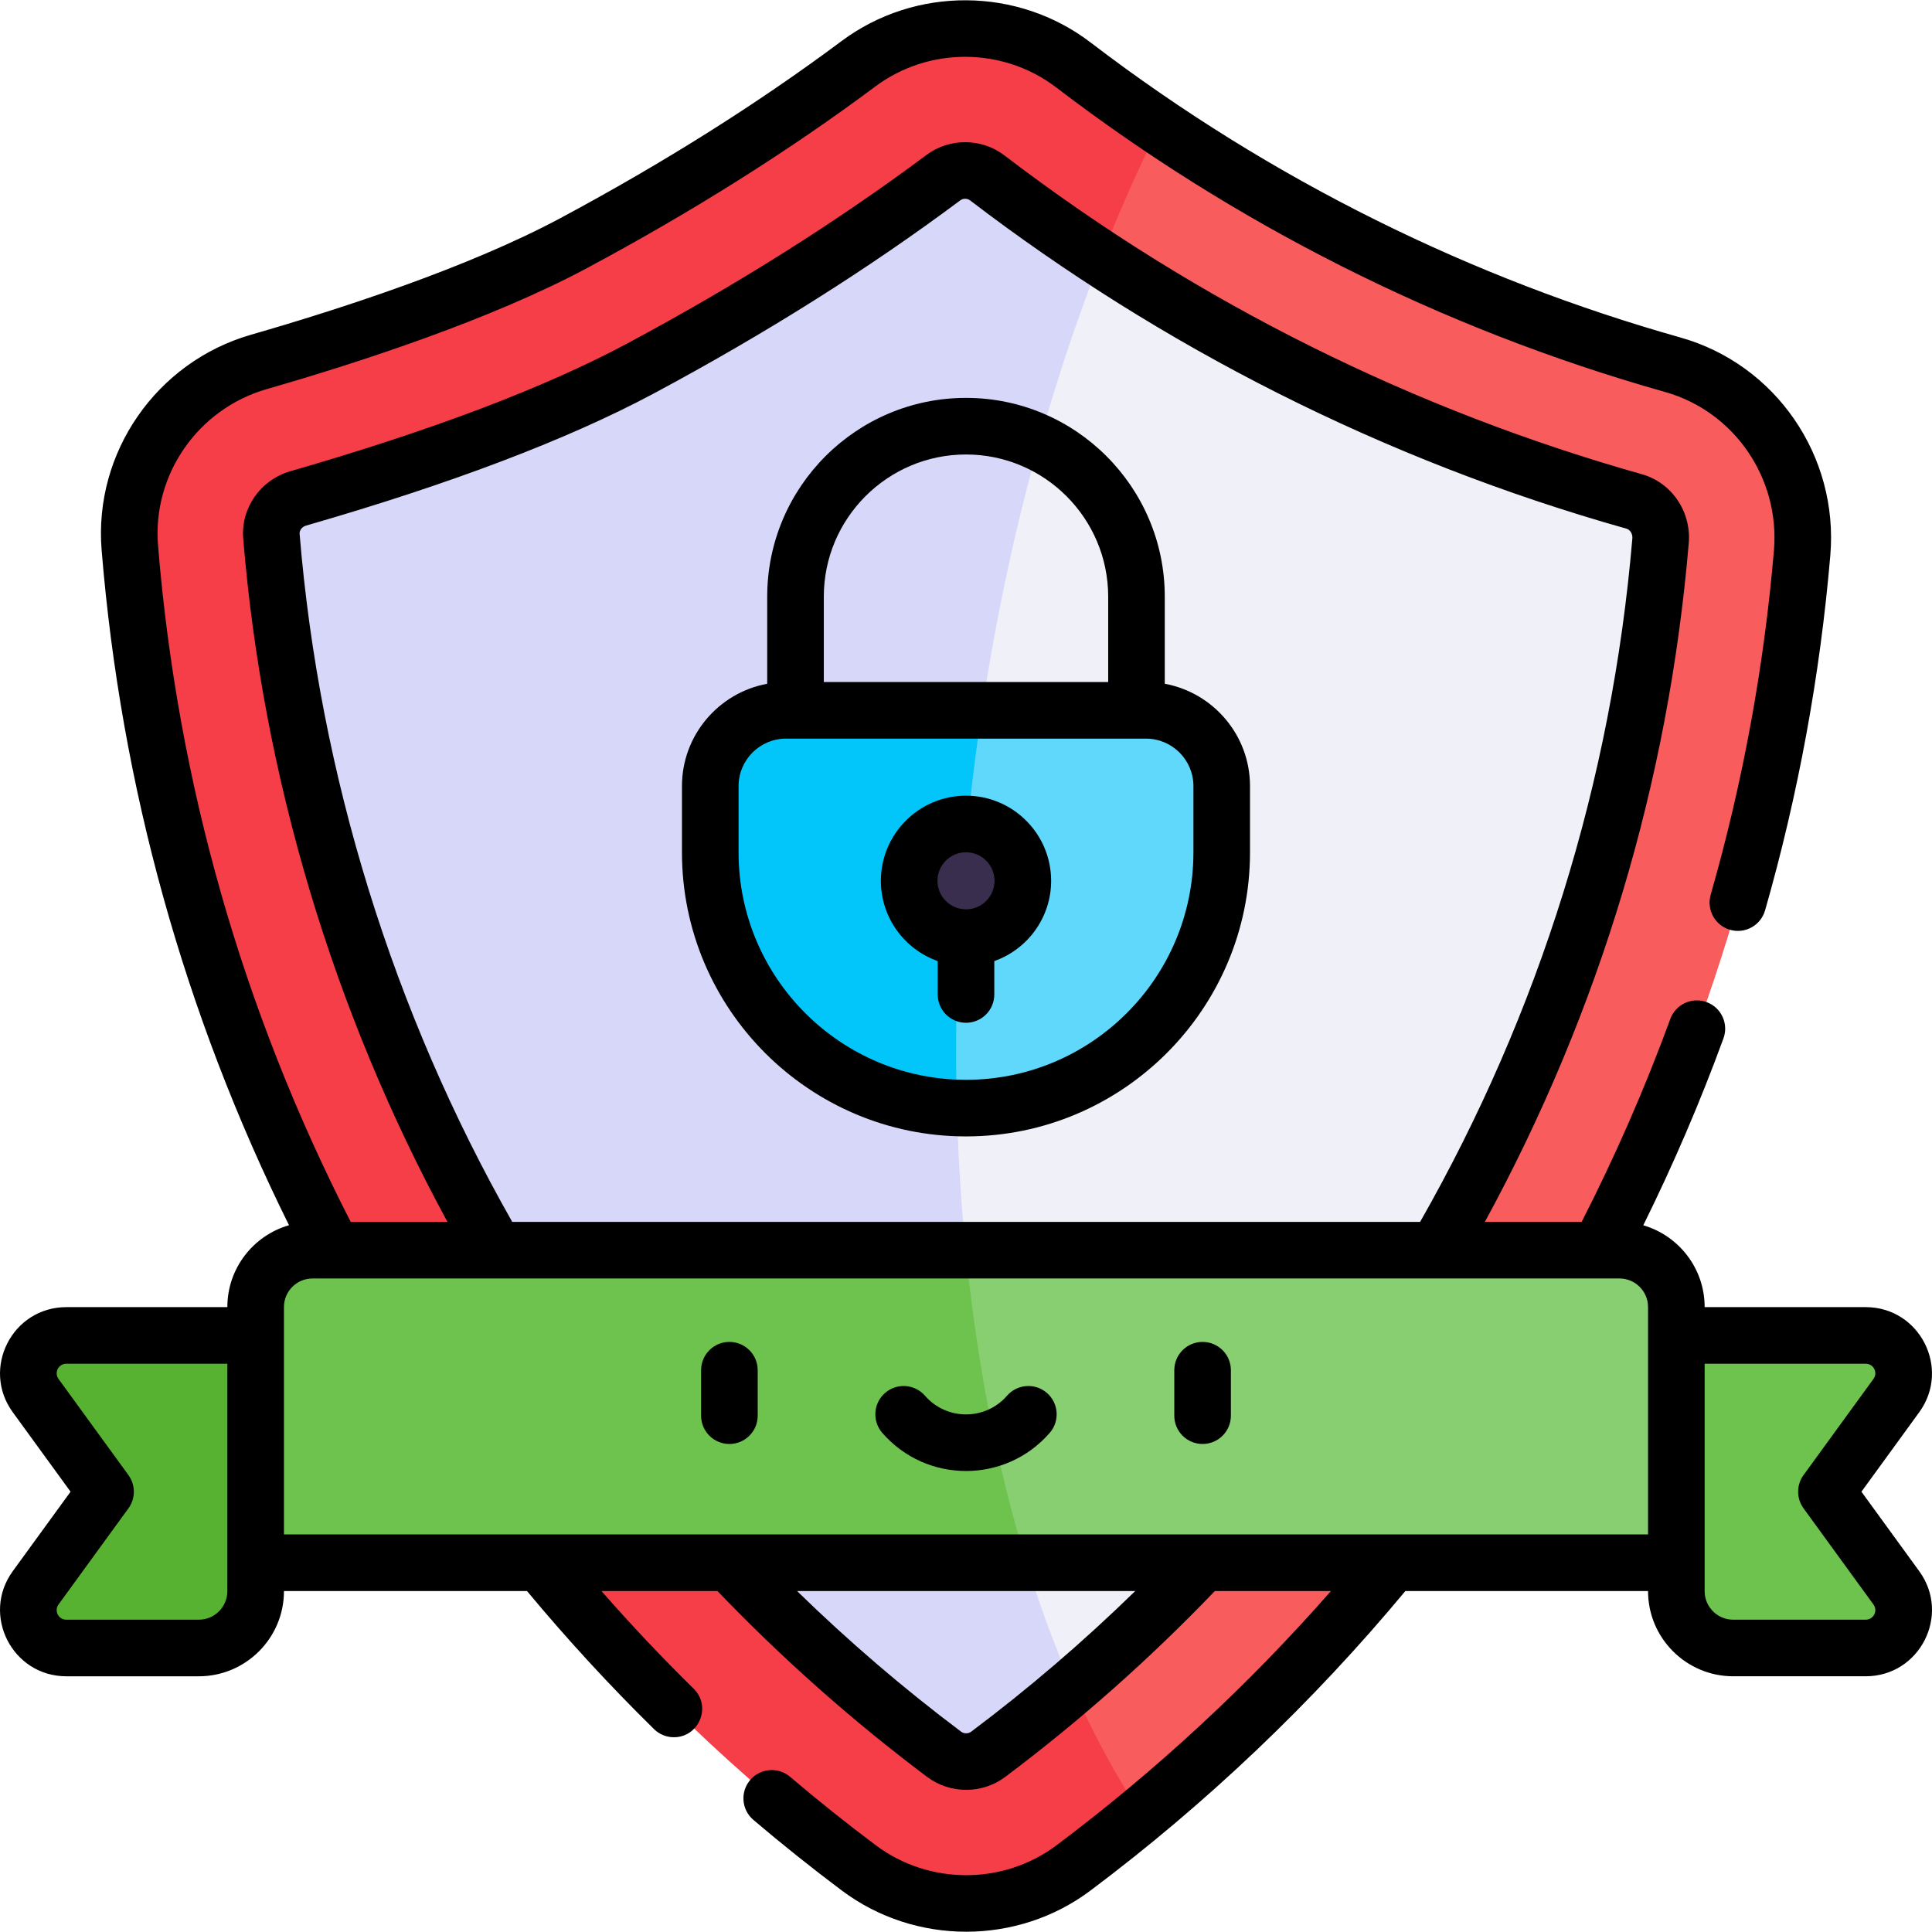 <svg id="Capa_1" enable-background="new 0 0 512.02 512.02" height="512" viewBox="0 0 512.02 512.02" width="512" xmlns="http://www.w3.org/2000/svg"><g><path d="m368.933 414.159c20.56-24.792 38.435-52.889 54.81-82.833 29.81-56.909 48.334-119.661 53.856-184.802 1.918-22.691-12.36-43.675-34.278-49.86-24.81-6.998-53.194-17.199-83.254-32.24-19.707-9.863-37.302-20.394-52.86-30.889-158.127-12.455-198.289 419.781-4.688 447.304 24.431-20.189 46.64-42.546 66.414-66.68z" fill="#f85c5c"/><path d="m257.751 206.546c7.909-65.622 25.669-125.183 49.455-173.011-8.119-5.477-15.694-10.944-22.703-16.301-16.767-12.822-40.071-12.952-56.989-.341-20.603 15.372-45.874 31.687-75.463 47.531-24.579 13.163-58.194 24.217-83.465 31.497-21.637 6.235-36.025 26.828-34.177 49.268 5.382 65.624 23.956 128.838 53.967 186.138 15.78 31.807 33.731 59.955 54.81 82.833 24.539 29.95 52.812 57.17 84.449 80.895 16.848 12.621 40.001 12.621 56.838 0 6.144-4.607 12.157-9.35 18.045-14.215-39.455-59.205-58.359-161.518-44.767-274.294z" fill="#f53e48"/><path d="m318.771 414.159c23.856-26.391 44.644-53.946 61.919-82.833 32.919-56.254 53.71-121.059 59.389-187.985.412-4.789-2.53-9.187-6.978-10.442-51.475-14.523-98.953-36.632-141.364-64.439-83.419-23.284-159.224 326.873-7.517 378.577 12.137-10.378 23.666-21.357 34.551-32.878z" fill="#f0f0f9"/><path d="m257.751 206.546c6.083-50.471 17.99-97.363 33.985-138.086-10.337-6.777-20.376-13.888-30.095-21.316-3.395-2.601-8.193-2.623-11.617-.07-23.946 17.872-50.935 34.87-80.202 50.543-22.31 11.948-52.872 23.545-90.815 34.479-4.468 1.295-7.45 5.502-7.078 10.01 5.532 67.421 26.165 131.97 59.479 189.22 16.088 28.501 36.412 56.174 61.919 82.833 17.37 18.384 36.386 35.382 56.899 50.774 3.434 2.57 8.223 2.57 11.657 0 7.658-5.743 15.105-11.713 22.337-17.896-26.649-60.523-37.748-146.905-26.469-240.491z" fill="#d7d7f9"/><path d="m323.781 225.903v-17.571c0-11.085-8.986-20.081-20.081-20.081-13.983 0-28.707 0-43.457 0-49.416 4.016-58.202 94.881-6.66 105.362 38.723 1.366 70.198-29.643 70.198-67.71z" fill="#5fd8fb"/><path d="m260.244 188.251c-17.686 0-35.407 0-51.926 0-11.095 0-20.081 8.996-20.081 20.081v17.571c0 36.617 29.042 66.432 65.347 67.711-.926-34.317 1.282-69.721 6.66-105.363z" fill="#02c6f9"/><path d="m256.451 218.395c-.148-.004-.293-.022-.442-.022-8.313 0-15.061 6.747-15.061 15.061 0 7.686 5.771 14.021 13.212 14.935 9.146 1.123 16.909-6.032 16.909-14.935 0-8.165-6.511-14.803-14.618-15.039z" fill="#392e4d"/><path d="m494.447 353.917c8.213 0 12.952 9.307 8.123 15.944l-18.524 25.472 18.524 25.472c4.829 6.637.09 15.944-8.123 15.944h-35.121c-8.313 0-15.061-6.737-15.061-15.06 0-1.347 0-4.006 0-7.53l-17.905-7.363v-52.879z" fill="#6dc34d"/><path d="m67.753 421.689c0 8.323-6.747 15.06-15.061 15.06h-35.121c-8.203 0-12.952-9.307-8.123-15.944l18.524-25.472-18.524-25.472c-4.829-6.637-.08-15.944 8.123-15.944h68.003v52.963l-17.822 7.279c.001 3.527.001 6.188.001 7.53z" fill="#58b232"/><path d="m444.265 346.387c0-8.313-6.747-15.061-15.061-15.061-15.455 0-94.386 0-173.273 0-62.625 9.036-41.59 74.299 16.123 82.833h172.21c.001-10.602.001-60.161.001-67.772z" fill="#88cf71"/><path d="m82.813 331.326c-8.313 0-15.061 6.747-15.061 15.061v67.772h204.303c-7.68-24.923-13.16-52.831-16.123-82.833-79.08 0-158.115 0-173.119 0z" fill="#6dc34d"/><path d="m508.635 416.395-15.316-21.062 15.315-21.059c8.429-11.583.149-27.857-14.187-27.857h-42.682v-.03c0-10.254-6.88-18.928-16.265-21.66 7.954-16.079 15.093-32.689 21.25-49.531 1.422-3.891-.578-8.197-4.469-9.619-3.891-1.423-8.197.58-9.619 4.469-6.708 18.351-14.615 36.415-23.5 53.781h-25.647c30.471-55.929 48.654-116.418 54.035-179.843.72-8.371-4.5-16.068-12.414-18.303-59.699-16.844-117.255-44.995-168.934-84.489-6.07-4.651-14.572-4.669-20.665-.128-23.6 17.614-50.265 34.417-79.257 49.942-21.82 11.687-51.883 23.086-89.361 33.887-7.887 2.285-13.129 9.784-12.465 17.826 5.175 63.079 23.839 125.415 54.129 181.107h-25.64c-28.725-56.106-45.904-116.387-51.06-179.252-1.544-18.765 10.56-36.195 28.779-41.446 24.686-7.11 59.458-18.45 84.929-32.092 27.964-14.973 53.671-31.166 76.406-48.129 14.185-10.575 33.903-10.454 47.952.287 46.623 35.631 101.14 63.709 161.335 80.688 18.332 5.173 30.462 22.841 28.843 42.008-2.621 30.864-8.262 61.565-16.767 91.252-1.141 3.981 1.162 8.135 5.145 9.275 3.981 1.139 8.134-1.161 9.275-5.145 8.772-30.619 14.59-62.283 17.293-94.116 2.223-26.319-14.479-50.59-39.716-57.711-54.721-15.435-108.155-41.375-156.298-78.168-19.344-14.791-46.494-14.955-66.029-.395-22.141 16.52-47.212 32.309-74.52 46.931-24.312 13.021-58.012 23.991-82.001 30.9-25.06 7.222-41.703 31.232-39.575 57.089 5.134 62.612 21.834 122.74 49.658 178.904-9.422 2.708-16.339 11.4-16.339 21.681v.03h-42.682c-14.319 0-22.62 16.27-14.188 27.855l15.316 21.061-15.315 21.06c-8.427 11.58-.142 27.857 14.188 27.857h35.121c12.439 0 22.561-10.121 22.561-22.561v-.03h64.413c10.57 12.711 21.877 25.013 33.666 36.596 1.46 1.435 3.358 2.149 5.256 2.149 6.673 0 10.041-8.15 5.256-12.851-8.439-8.291-16.62-16.965-24.453-25.895h30.753c17.092 17.83 35.766 34.405 55.587 49.277 6.077 4.549 14.567 4.551 20.651-.004 19.768-14.824 38.438-31.399 55.572-49.273h30.774c-21.829 24.883-46.24 47.511-72.753 67.394-14.08 10.551-33.755 10.553-47.845-.002-7.699-5.767-15.354-11.879-22.751-18.166-3.156-2.683-7.89-2.299-10.572.857s-2.299 7.89.857 10.572c7.632 6.486 15.529 12.792 23.473 18.742 19.384 14.519 46.454 14.526 65.836-.003 30.815-23.109 58.877-49.814 83.475-79.395h64.317v.03c0 12.439 10.121 22.561 22.561 22.561h35.121c14.324.002 22.622-16.264 14.187-27.853zm-429.231-274.906c-.078-.945.649-1.887 1.681-2.186 38.48-11.089 69.527-22.89 92.278-35.074 29.648-15.877 56.95-33.084 81.145-51.142.713-.532 1.817-.568 2.579.017 50.531 38.618 109.261 68.755 173.976 87.013.982.277 1.646 1.388 1.542 2.591-5.485 64.653-24.743 125.83-56.246 181.119h-240.602c-31.651-55.658-51.123-118.604-56.353-182.338zm-19.151 280.201c0 4.169-3.392 7.561-7.561 7.561h-35.121c-2.093 0-3.28-2.352-2.058-4.033l18.524-25.473c1.913-2.63 1.913-6.192 0-8.822l-18.525-25.474c-1.227-1.686-.027-4.031 2.059-4.031h42.682zm197.136 37.239c-.773.578-1.895.579-2.662.005-15.264-11.454-29.832-23.952-43.484-37.274h89.617c-13.677 13.351-28.241 25.848-43.471 37.269zm-182.136-52.27c0-15.951 0-45.361 0-60.272 0-4.169 3.392-7.561 7.561-7.561 9.203 0 354.316.003 346.392 0 4.169 0 7.561 3.392 7.561 7.561v60.272c-21.467 0-347.485 0-361.514 0zm419.194 22.591h-35.121c-4.169 0-7.561-3.392-7.561-7.561v-60.272h42.682c2.087 0 3.29 2.339 2.057 4.033l-18.524 25.472c-1.913 2.63-1.913 6.192 0 8.822l18.525 25.475c1.228 1.686.038 4.031-2.058 4.031z"/><path d="m308.69 181.212v-23.082c0-29.049-23.633-52.682-52.682-52.682s-52.682 23.633-52.682 52.682v23.082c-12.833 2.356-22.591 13.616-22.591 27.12v17.57c0 41.505 33.767 75.272 75.272 75.272s75.272-33.768 75.272-75.272v-17.57c.002-13.503-9.756-24.764-22.589-27.12zm-90.363-23.082c0-20.777 16.904-37.682 37.682-37.682s37.682 16.904 37.682 37.682v22.621h-75.363v-22.621zm97.954 67.773c0 33.234-27.038 60.272-60.272 60.272s-60.272-27.038-60.272-60.272v-17.57c0-6.938 5.644-12.581 12.581-12.581h95.383c6.938 0 12.581 5.644 12.581 12.581v17.57z"/><path d="m193.307 355.634c-4.143 0-7.5 3.357-7.5 7.5v12.049c0 4.143 3.357 7.5 7.5 7.5s7.5-3.357 7.5-7.5v-12.049c0-4.143-3.358-7.5-7.5-7.5z"/><path d="m318.711 355.634c-4.143 0-7.5 3.357-7.5 7.5v12.049c0 4.143 3.357 7.5 7.5 7.5s7.5-3.357 7.5-7.5v-12.049c0-4.143-3.358-7.5-7.5-7.5z"/><path d="m277.457 369.162c-3.126-2.717-7.863-2.388-10.581.737-5.753 6.618-16.011 6.583-21.734 0-2.719-3.125-7.455-3.456-10.581-.737-3.125 2.718-3.456 7.455-.737 10.581 11.723 13.479 32.663 13.464 44.371 0 2.718-3.126 2.387-7.863-.738-10.581z"/><path d="m256.009 210.872c-12.439 0-22.561 10.121-22.561 22.561 0 9.811 6.298 18.175 15.061 21.274v8.847c0 4.143 3.357 7.5 7.5 7.5s7.5-3.357 7.5-7.5v-8.847c8.763-3.099 15.061-11.463 15.061-21.274-.001-12.44-10.122-22.561-22.561-22.561zm0 30.121c-4.169 0-7.561-3.392-7.561-7.561s3.392-7.561 7.561-7.561 7.561 3.392 7.561 7.561-3.392 7.561-7.561 7.561z"/></g></svg>